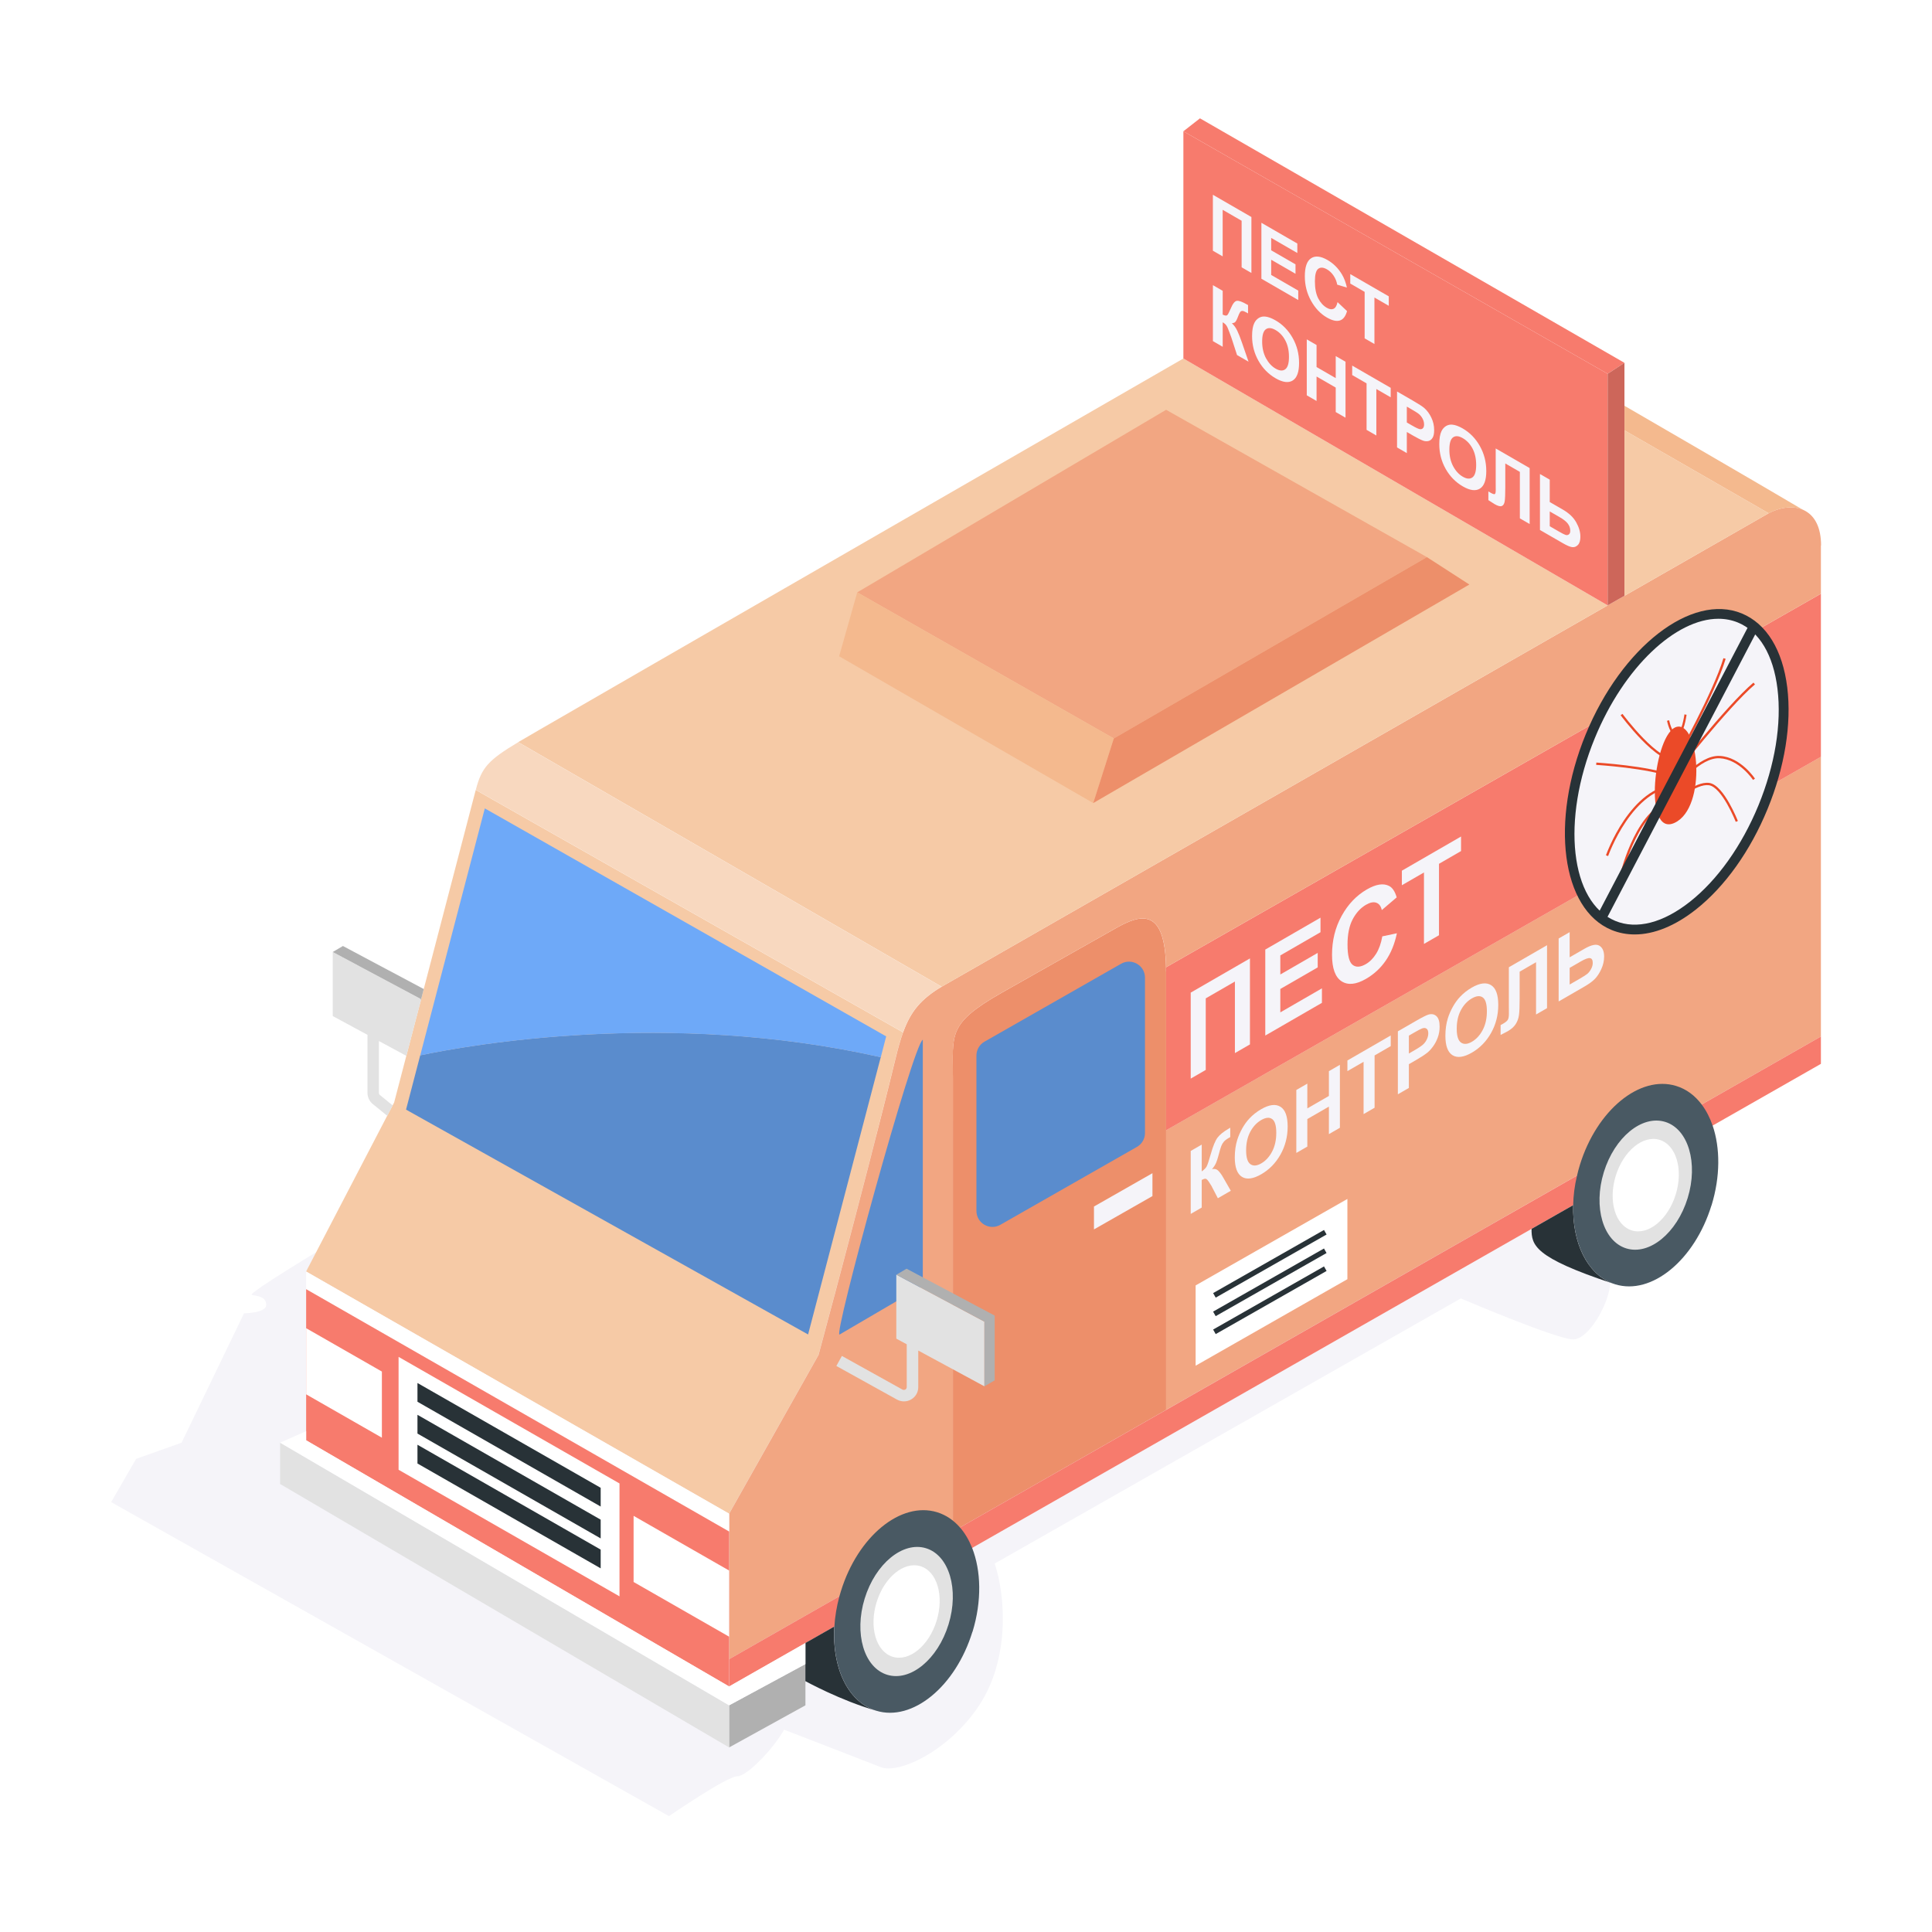 <?xml version="1.0" encoding="UTF-8"?> <svg xmlns="http://www.w3.org/2000/svg" width="800" height="800" viewBox="0 0 800 800" fill="none"><rect width="800" height="800" fill="white"></rect><g clip-path="url(#clip0_2003_826)"><path d="M137.783 514.35C137.783 514.35 102.012 535.744 104.302 536.198C106.591 536.653 110.242 536.89 110.242 540.33C110.242 543.769 101.061 543.791 101.061 543.791L75.183 597.395L56.369 604.08L46.022 621.991L277.003 752.022C277.003 752.022 301.002 735.538 305.236 735.538C309.469 735.538 320.551 723.684 324.677 716.221C324.677 716.221 357.597 728.94 364.812 731.774C372.026 734.608 392.764 725.328 405.443 706.162C418.123 686.996 416.439 661.102 411.881 647.431L604.909 537.648C604.909 537.648 642.344 553.655 650.898 554.607C659.452 555.559 671.613 529.557 664.679 526.507C657.745 523.457 513.32 440.455 513.32 440.455L137.783 514.371V514.35Z" fill="#F5F4F9"></path><path d="M482.862 402.36V583.81L394.578 634.17V446.555C394.578 428.167 392.202 423.928 414.775 411.078C438.083 397.861 451.173 390.528 462.147 384.298C472.278 378.543 482.365 375.623 482.819 400.543C482.841 401.127 482.841 401.755 482.841 402.382L482.862 402.36Z" fill="#ED8F6A"></path><path d="M474.114 404.826V469.16C474.114 471.54 472.839 473.746 470.766 474.914L414.214 507.168C409.807 509.677 404.32 506.497 404.32 501.414V437.08C404.32 434.7 405.595 432.494 407.668 431.326L464.22 399.072C468.627 396.563 474.114 399.743 474.114 404.826Z" fill="#5A8CCD"></path><path d="M754 313.387V429.184L482.862 583.789V468.014L754 313.366V313.387Z" fill="#F2A682"></path><path d="M557.926 496.46V529.687L495.088 565.51V532.261L557.926 496.46Z" fill="white"></path><path d="M477.203 485.795V495.27L452.988 509.072V499.597L477.203 485.795Z" fill="#F5F4F9"></path><path d="M754 245.852V313.387L482.862 468.035V402.36C482.862 401.733 482.862 401.127 482.841 400.522L754 245.852Z" fill="#F77B6D"></path><path d="M373.927 427.454C372.804 430.525 371.81 434.073 370.795 438.291C364.466 464.336 355.177 499.943 348.243 526.074C347.682 528.259 347.099 530.379 346.559 532.413C346.559 532.456 346.537 532.499 346.515 532.586C346.191 533.862 345.846 535.16 345.522 536.393C345.479 536.566 345.435 536.739 345.371 536.912C345.09 537.994 344.809 539.097 344.506 540.114C344.442 540.416 344.355 540.698 344.269 540.979C343.923 542.277 343.578 543.553 343.275 544.721C341.418 551.708 340.057 556.857 339.365 559.345C339.301 559.669 339.193 559.972 339.149 560.167C338.977 560.729 338.912 561.053 338.912 561.053L301.887 626.793L126.745 526.507L160.313 462.043L162.56 457.739L163.208 456.506L168.241 437.231L174.203 414.431L175.456 409.564L196.992 327.102L373.906 427.475L373.927 427.454Z" fill="#F6CAA6"></path><path d="M754 225.864V245.852L482.84 400.522C482.387 375.601 472.278 378.522 462.168 384.276C451.195 390.528 438.104 397.839 414.797 411.056C392.224 423.906 394.6 428.146 394.6 446.533V634.148L301.931 687.017V626.772L338.955 561.032C338.955 561.032 339.02 560.729 339.193 560.145C339.257 559.907 339.344 559.626 339.409 559.323C340.1 556.835 341.461 551.687 343.319 544.7C343.621 543.51 343.967 542.255 344.312 540.957C344.399 540.698 344.485 540.416 344.55 540.092C344.831 539.075 345.111 537.972 345.414 536.89C345.457 536.717 345.5 536.544 345.565 536.371C345.889 535.138 346.235 533.862 346.559 532.564C346.58 532.499 346.602 532.456 346.602 532.391C347.142 530.358 347.725 528.238 348.287 526.053C355.221 499.9 364.509 464.315 370.838 438.27C371.854 434.073 372.847 430.504 373.971 427.432C377.168 418.649 381.423 413.652 389.955 408.547L665.738 250.654L672.693 246.696L732.42 212.495C737.734 209.77 743.113 209.294 747.174 211.371C747.39 211.479 747.606 211.609 747.8 211.717C751.581 213.945 754.065 218.552 754.065 225.821L754 225.864Z" fill="#F2A682"></path><path d="M754 429.184V440.519L709.156 466.088L698.031 472.427L692.199 475.758L668.373 489.365L662.541 492.674L651.416 499.034L634.178 508.855L402.506 640.984L345.479 673.519L333.512 680.333L301.931 698.331V687.017L347.552 660.994L394.6 634.17L397.494 632.504L653.015 486.79L666.623 479.003L690.968 465.137L704.62 457.349L754 429.184Z" fill="#F77B6D"></path><path d="M667.617 531.396C635.215 520.666 634.178 515.583 634.178 508.855L651.416 499.034C651.027 514.479 657.075 527.372 667.617 531.396Z" fill="#283237"></path><path d="M364.704 437.772L364.488 438.551L334.613 552.574L168.133 459.469L174.009 436.972C193.558 432.862 276.376 417.806 364.704 437.75V437.772Z" fill="#5A8CCD"></path><path d="M665.694 250.676L389.912 408.569L214.576 307.309C217.103 305.816 220.019 304.107 223.454 302.139C243.5 290.501 490.012 148.443 490.012 148.443L665.694 250.676Z" fill="#F6CAA6"></path><path d="M366.95 429.119L364.704 437.794C276.376 417.849 193.536 432.905 174.009 437.015L200.751 334.738L366.95 429.141V429.119Z" fill="#6EA9F8"></path><path d="M590.846 230.688L461.196 305.773L354.962 245.29L482.862 169.686L590.846 230.688Z" fill="#F2A682"></path><path d="M301.909 626.772V634.17L126.767 533.819V526.507L301.909 626.772Z" fill="white"></path><path d="M301.909 634.17V698.331L126.767 596.4V533.819L301.909 634.17Z" fill="#F77B6D"></path><path d="M301.909 650.329V677.715L262.357 655.066V627.68L301.909 650.329Z" fill="white"></path><path d="M158.132 567.932V595.319L126.767 577.364V549.978L158.132 567.932Z" fill="white"></path><path d="M256.525 614.268V661.015L165.044 608.601V561.854L256.525 614.268Z" fill="white"></path><path d="M248.727 616.064V623.83L172.864 580.436V572.67L248.727 616.064Z" fill="#283237"></path><path d="M248.727 629.259V637.025L172.864 593.61V585.844L248.727 629.259Z" fill="#283237"></path><path d="M248.727 641.655V649.421L172.864 606.005V598.239L248.727 641.655Z" fill="#283237"></path><path d="M333.512 689.051V706.14L301.909 723.575V706.14L333.512 689.051Z" fill="#B0B0B0"></path><path d="M301.909 706.14V723.575L115.988 614.485V597.374L301.909 706.14Z" fill="#E2E2E2"></path><path d="M362.781 708.346C348.136 704.193 333.49 696.124 333.49 696.124V680.333L345.457 673.519C344.442 690.435 351.009 704.756 362.76 708.346H362.781Z" fill="#283237"></path><path d="M382.114 430.525C378.118 432.407 344.723 554.283 347.66 552.595C350.598 550.908 382.114 532.434 382.114 532.434V430.525Z" fill="#5A8CCD"></path><path d="M389.912 408.569C381.38 413.674 377.124 418.671 373.927 427.454L197.014 327.081C199.412 317.779 202.241 314.729 214.576 307.331L389.912 408.59V408.569Z" fill="#F8D8BF"></path><path d="M672.65 150.238L665.695 154.781L490.012 54.365L496.881 49L672.65 150.238Z" fill="#F77B6D"></path><path d="M665.695 154.781V250.676L490.012 148.443V54.365L665.695 154.781Z" fill="#F77B6D"></path><path d="M672.65 150.238V246.717L665.694 250.676V154.781L672.65 150.238Z" fill="#CD665A"></path><path d="M461.196 305.773L452.685 332.532L347.466 271.746L354.962 245.29L461.196 305.773Z" fill="#F4B98E"></path><path d="M608.43 242.045L452.685 332.532L461.196 305.773L590.846 230.688L608.43 242.045Z" fill="#ED8F6A"></path><path d="M407.625 547.274V574.054L380.235 559.236V574.357C380.235 576.477 379.155 578.402 377.319 579.462C376.39 580.025 375.353 580.284 374.316 580.284C373.344 580.284 372.35 580.046 371.443 579.549L346.321 565.618L348.611 561.464L373.69 575.396C374.23 575.677 374.705 575.46 374.899 575.374C375.072 575.287 375.461 574.963 375.461 574.357V556.641L371.141 554.304V527.805L375.353 530.055L407.582 547.252L407.625 547.274Z" fill="#E2E2E2"></path><path d="M411.881 544.764V571.567L407.625 574.054V547.274L375.396 530.076L371.184 527.827L375.396 525.339L411.881 544.764Z" fill="#B0B0B0"></path><path d="M174.224 413.652V414.409L168.263 437.21L156.9 431.066V452.525C156.9 452.871 157.073 453.217 157.354 453.455L162.603 457.738L160.357 462.043L154.351 457.154C152.969 456.008 152.17 454.321 152.17 452.547V428.513L137.783 420.726V394.227L141.996 396.476L174.224 413.674V413.652Z" fill="#E2E2E2"></path><path d="M174.224 414.409V413.652L141.996 396.455L137.783 394.205L141.996 391.717L175.477 409.542L174.224 414.409Z" fill="#B0B0B0"></path><path d="M747.131 211.414C743.07 209.315 737.691 209.791 732.377 212.539L672.65 178.208V168.02C672.65 168.02 729.072 200.728 747.131 211.435V211.414Z" fill="#F4B98E"></path><path d="M333.512 680.333V689.051L301.909 706.14L115.988 597.374L126.767 592.615V596.4L301.909 698.331L333.512 680.333Z" fill="white"></path><path d="M402.657 675.682C395.68 698.352 377.837 712.997 362.803 708.368C351.03 704.755 344.463 690.435 345.5 673.54C345.738 669.473 346.429 665.277 347.574 661.015C347.768 660.302 347.984 659.609 348.2 658.895C355.177 636.203 372.998 621.558 388.054 626.188C391.748 627.334 394.924 629.519 397.516 632.504C399.589 634.862 401.253 637.739 402.549 640.984C406.243 650.372 406.61 662.919 402.7 675.682H402.657Z" fill="#495963"></path><path d="M392.767 672.64C397.212 658.172 393.041 644.048 383.451 641.094C373.862 638.14 362.485 647.473 358.04 661.941C353.596 676.409 357.767 690.532 367.356 693.487C376.946 696.441 388.323 687.107 392.767 672.64Z" fill="#E2E2E2"></path><path d="M387.833 671.12C391.014 660.763 388.029 650.652 381.164 648.538C374.3 646.423 366.156 653.104 362.975 663.461C359.793 673.818 362.778 683.929 369.643 686.043C376.507 688.158 384.651 681.477 387.833 671.12Z" fill="white"></path><path d="M708.681 499.121C701.704 521.791 683.883 536.458 668.826 531.807C668.416 531.699 668.027 531.547 667.617 531.396C657.097 527.351 651.049 514.458 651.416 499.034C651.502 495.097 651.999 490.987 653.014 486.812C653.339 485.341 653.749 483.848 654.203 482.356C661.18 459.685 679.022 445.04 694.057 449.67C698.312 450.968 701.855 453.65 704.641 457.371C706.521 459.858 708.033 462.8 709.178 466.11C712.31 475.304 712.396 487.158 708.702 499.142L708.681 499.121Z" fill="#495963"></path><path d="M698.828 496.093C703.273 481.625 699.102 467.502 689.512 464.547C679.923 461.593 668.546 470.926 664.101 485.394C659.657 499.862 663.828 513.985 673.417 516.94C683.007 519.894 694.384 510.561 698.828 496.093Z" fill="#E2E2E2"></path><path d="M693.894 494.573C697.076 484.216 694.09 474.105 687.226 471.99C680.361 469.876 672.217 476.557 669.036 486.914C665.854 497.271 668.84 507.382 675.704 509.496C682.568 511.611 690.712 504.93 693.894 494.573Z" fill="white"></path><path d="M732.377 212.517L672.65 246.717V178.187L732.377 212.517Z" fill="#F6CAA6"></path><path d="M730.031 334.314C744.486 299.158 740.206 264.06 720.47 255.922C700.735 247.784 673.017 269.687 658.562 304.844C644.106 340.001 648.387 375.098 668.122 383.236C687.858 391.374 715.575 369.471 730.031 334.314Z" fill="#F5F4F9"></path><path d="M676.9 386.934C673.563 386.934 670.348 386.323 667.315 385.08C646.558 376.521 641.776 340.163 656.631 304.03C671.487 267.898 700.466 245.46 721.203 253.999C731.46 258.217 738.155 269.12 740.068 284.69C741.92 299.832 739.01 317.726 731.887 335.048C724.765 352.371 714.264 367.105 702.298 376.561C693.629 383.409 684.898 386.934 676.9 386.934ZM711.557 256.22C693.913 256.22 672.464 276.212 660.396 305.6C646.395 339.654 650.201 373.627 668.862 381.33C677.694 384.978 688.663 382.166 699.774 373.382C711.191 364.354 721.264 350.19 728.122 333.52C734.981 316.829 737.789 299.69 736.018 285.22C734.309 271.179 728.489 261.437 719.657 257.789C717.093 256.73 714.386 256.22 711.557 256.22Z" fill="#283237"></path><path d="M693.481 340.686C706.911 334.267 703.553 298.511 694.243 300.989C684.932 303.468 680.092 347.086 693.481 340.686Z" fill="#EB4A28"></path><path fill-rule="evenodd" clip-rule="evenodd" d="M694.837 314.607C694.837 314.607 694.837 314.607 694.418 314.383L694.837 314.607L694.744 314.773L694.559 314.829C693.487 315.153 692.312 315.06 691.106 314.694C689.9 314.327 688.635 313.678 687.358 312.85C684.805 311.195 682.143 308.781 679.737 306.314C677.329 303.844 675.161 301.303 673.596 299.382C672.813 298.421 672.181 297.614 671.744 297.047C671.525 296.764 671.355 296.54 671.24 296.387C671.182 296.31 671.138 296.251 671.108 296.211L671.075 296.166L671.063 296.15C671.063 296.15 671.063 296.15 671.451 295.877C671.839 295.603 671.839 295.603 671.839 295.603L671.849 295.618L671.882 295.661C671.911 295.7 671.954 295.758 672.01 295.833C672.124 295.983 672.292 296.204 672.508 296.485C672.941 297.047 673.568 297.847 674.345 298.801C675.899 300.709 678.047 303.226 680.43 305.669C682.816 308.116 685.421 310.473 687.887 312.072C689.12 312.871 690.301 313.47 691.391 313.801C692.401 314.109 693.307 314.178 694.094 313.986L694.173 313.846C694.287 313.64 694.455 313.337 694.671 312.945C695.103 312.163 695.724 311.028 696.483 309.624C698.001 306.813 700.068 302.921 702.265 298.59C706.664 289.916 711.565 279.523 713.635 272.544L714.554 272.804C712.457 279.874 707.519 290.336 703.122 299.004C700.92 303.344 698.85 307.244 697.329 310.06C696.569 311.467 695.946 312.604 695.513 313.388C695.297 313.781 695.128 314.085 695.013 314.292L694.882 314.527L694.838 314.606L694.837 314.607Z" fill="#EB4A28"></path><path fill-rule="evenodd" clip-rule="evenodd" d="M692.906 321.817C692.905 321.817 692.905 321.817 692.525 321.523L692.906 321.817L692.679 322.108L692.338 321.966C687.682 320.024 679.858 318.71 673.147 317.883C669.802 317.47 666.751 317.181 664.536 316.995C663.429 316.901 662.531 316.834 661.91 316.79C661.6 316.768 661.359 316.752 661.196 316.741L661.01 316.729L660.963 316.726L660.949 316.725C660.948 316.725 660.948 316.725 660.977 316.246C661.006 315.767 661.006 315.767 661.006 315.767L661.023 315.768L661.071 315.771L661.259 315.783C661.424 315.794 661.667 315.81 661.979 315.832C662.604 315.877 663.506 315.944 664.618 316.038C666.841 316.225 669.905 316.516 673.265 316.93C679.809 317.736 687.544 319.018 692.369 320.941L692.4 320.901C692.568 320.686 692.816 320.371 693.136 319.966C693.774 319.157 694.699 317.99 695.845 316.56C698.135 313.699 701.307 309.785 704.834 305.57C711.878 297.151 720.367 287.495 726.066 282.659L726.691 283.39C721.065 288.163 712.627 297.756 705.575 306.184C702.054 310.393 698.886 314.302 696.599 317.158C695.455 318.586 694.531 319.752 693.894 320.56C693.575 320.963 693.328 321.278 693.16 321.492L692.97 321.735L692.906 321.816L692.906 321.817Z" fill="#EB4A28"></path><path fill-rule="evenodd" clip-rule="evenodd" d="M694.991 325.506L694.997 325.498L695.015 325.474C695.032 325.452 695.057 325.419 695.09 325.375C695.156 325.289 695.256 325.161 695.385 324.998C695.644 324.671 696.025 324.204 696.508 323.644C697.475 322.523 698.85 321.035 700.484 319.561C702.121 318.086 704.006 316.634 705.993 315.579C707.982 314.523 710.044 313.878 712.043 313.976C716.115 314.174 719.572 316.392 722.036 318.605C723.264 319.708 724.233 320.799 724.895 321.614C725.226 322.022 725.479 322.359 725.649 322.594C725.734 322.711 725.798 322.802 725.84 322.864C725.862 322.895 725.877 322.918 725.888 322.933L725.899 322.95L725.901 322.954C725.901 322.953 725.902 322.954 726.297 322.687C726.692 322.421 726.691 322.421 726.691 322.42L726.69 322.418L726.686 322.412L726.672 322.391C726.66 322.373 726.642 322.347 726.619 322.314C726.572 322.246 726.504 322.149 726.414 322.025C726.235 321.778 725.971 321.426 725.628 321.004C724.943 320.159 723.939 319.03 722.666 317.886C720.128 315.606 716.47 313.228 712.089 313.015C709.861 312.907 707.628 313.625 705.552 314.727C703.474 315.831 701.524 317.336 699.853 318.843C698.181 320.351 696.778 321.87 695.793 323.011C695.3 323.582 694.912 324.06 694.645 324.395C694.532 324.538 694.441 324.655 694.373 324.743C684.697 325.073 677.361 332.463 672.475 339.655C670.003 343.294 668.134 346.915 666.884 349.626C666.258 350.981 665.787 352.111 665.471 352.902C665.313 353.298 665.195 353.61 665.115 353.823C665.075 353.929 665.045 354.011 665.025 354.067L665.002 354.131L664.996 354.147L664.994 354.153C664.994 354.154 664.994 354.154 665.441 354.315L665.888 354.476L665.89 354.472L665.895 354.458L665.916 354.398C665.935 354.346 665.964 354.267 666.003 354.163C666.08 353.956 666.196 353.651 666.351 353.262C666.661 352.485 667.126 351.371 667.744 350.033C668.979 347.355 670.823 343.783 673.256 340.2C678.143 333.008 685.316 325.908 694.623 325.697L694.853 325.692L694.991 325.506Z" fill="#EB4A28"></path><path fill-rule="evenodd" clip-rule="evenodd" d="M693.677 332.333L693.553 332.45L693.384 332.46C689.847 332.661 686.739 334.527 684.049 337.278C681.358 340.029 679.116 343.637 677.32 347.243C675.527 350.846 674.189 354.427 673.3 357.109C672.856 358.45 672.524 359.564 672.304 360.342C672.193 360.731 672.111 361.036 672.056 361.244C672.029 361.347 672.008 361.426 671.995 361.479L671.98 361.539L671.976 361.553L671.975 361.557C671.975 361.557 671.975 361.558 671.562 361.451L671.519 361.44C671.063 361.323 671.063 361.323 671.063 361.322L671.064 361.317L671.068 361.3L671.085 361.237C671.099 361.182 671.12 361.1 671.148 360.994C671.204 360.781 671.288 360.471 671.4 360.076C671.624 359.286 671.96 358.157 672.409 356.802C673.307 354.092 674.661 350.465 676.481 346.809C678.3 343.155 680.595 339.45 683.383 336.6C686.131 333.789 689.389 331.78 693.164 331.512C693.229 331.452 693.319 331.371 693.43 331.271C693.681 331.046 694.045 330.728 694.5 330.349C695.407 329.591 696.68 328.587 698.135 327.61C699.588 326.633 701.235 325.674 702.891 325.012C704.541 324.352 706.244 323.969 707.79 324.197C709.387 324.432 710.913 325.607 712.274 327.117C713.649 328.642 714.921 330.581 716.003 332.475C717.086 334.372 717.988 336.24 718.618 337.632C718.933 338.329 719.181 338.907 719.351 339.313C719.435 339.515 719.5 339.674 719.544 339.783C719.566 339.838 719.583 339.88 719.594 339.908L719.607 339.941L719.612 339.951C719.612 339.952 719.612 339.952 719.175 340.131L718.738 340.309L718.738 340.307L718.735 340.299L718.723 340.269C718.712 340.242 718.696 340.202 718.675 340.149C718.632 340.044 718.568 339.888 718.485 339.689C718.319 339.292 718.075 338.722 717.764 338.035C717.142 336.66 716.254 334.821 715.19 332.959C714.124 331.093 712.892 329.22 711.582 327.767C710.26 326.301 708.922 325.333 707.656 325.147C706.34 324.953 704.815 325.274 703.235 325.906C701.661 326.535 700.074 327.456 698.652 328.411C697.232 329.366 695.986 330.348 695.095 331.092C694.65 331.463 694.294 331.775 694.05 331.993C693.928 332.102 693.834 332.187 693.771 332.246C693.74 332.275 693.716 332.297 693.7 332.311L693.683 332.328L693.678 332.332L693.677 332.333Z" fill="#EB4A28"></path><path fill-rule="evenodd" clip-rule="evenodd" d="M696.307 303.347C695.84 304.175 695.194 304.912 694.342 304.912C693.558 304.912 692.916 304.423 692.417 303.8C691.918 303.177 691.518 302.366 691.208 301.587C690.896 300.803 690.665 300.024 690.512 299.443C690.435 299.152 690.378 298.909 690.339 298.738C690.32 298.652 690.305 298.585 690.295 298.538L690.284 298.484L690.281 298.469L690.28 298.465L690.28 298.463C690.28 298.463 690.28 298.463 690.718 298.35C691.156 298.237 691.156 298.237 691.156 298.237L691.156 298.239L691.159 298.251L691.168 298.297C691.177 298.339 691.19 298.401 691.208 298.481C691.244 298.641 691.299 298.87 691.371 299.146C691.517 299.699 691.735 300.432 692.025 301.161C692.317 301.894 692.671 302.595 693.079 303.105C693.489 303.617 693.908 303.884 694.342 303.884C694.708 303.884 695.119 303.557 695.553 302.789C695.971 302.048 696.329 301.034 696.62 299.986C696.91 298.944 697.127 297.899 697.271 297.111C697.343 296.718 697.396 296.39 697.432 296.162C697.449 296.048 697.463 295.958 697.471 295.898L697.481 295.829L697.484 295.813L697.484 295.809L697.928 295.886C698.371 295.965 698.371 295.965 698.371 295.965L698.37 295.972L698.368 295.992L698.357 296.066C698.348 296.13 698.334 296.224 698.316 296.342C698.279 296.579 698.223 296.917 698.149 297.322C698.002 298.13 697.778 299.212 697.476 300.298C697.176 301.378 696.789 302.493 696.307 303.347Z" fill="#EB4A28"></path><path d="M724.418 258.461L661.221 379.313L664.826 381.204L728.023 260.352L724.418 258.461Z" fill="#283237"></path><path d="M548.242 509.302L502.329 535.443L503.396 537.323L549.31 511.183L548.242 509.302Z" fill="#283237"></path><path d="M548.23 516.973L502.317 543.114L503.385 544.994L549.298 518.853L548.23 516.973Z" fill="#283237"></path><path d="M548.242 524.397L502.328 550.538L503.396 552.418L549.309 526.277L548.242 524.397Z" fill="#283237"></path><path d="M645.403 388.615L649.961 385.983L649.96 396.402L656.057 392.881C658.932 391.222 661.01 390.798 662.293 391.61C663.586 392.416 664.233 393.903 664.233 396.073C664.233 397.851 663.843 399.587 663.063 401.282C662.282 402.978 661.389 404.341 660.383 405.372C659.388 406.386 657.946 407.438 656.057 408.528L645.402 414.681L645.403 388.615ZM649.96 407.675L654.394 405.114C655.831 404.285 656.827 403.633 657.381 403.158C657.935 402.672 658.428 402.02 658.859 401.203C659.301 400.379 659.521 399.552 659.521 398.722C659.521 397.525 659.147 396.864 658.398 396.74C657.659 396.609 656.391 397.063 654.595 398.1L649.96 400.776L649.96 407.675Z" fill="#F5F4F9"></path><path d="M624.787 400.519L640.599 391.388L640.598 417.454L636.041 420.086L636.042 398.43L629.252 402.35L629.251 413.481C629.251 416.67 629.159 418.951 628.974 420.326C628.789 421.69 628.338 422.934 627.619 424.06C626.911 425.169 625.797 426.162 624.278 427.039C623.744 427.347 622.774 427.848 621.368 428.541L621.368 424.47L622.384 423.901C623.339 423.349 623.98 422.831 624.309 422.345C624.637 421.859 624.802 421.035 624.802 419.873L624.786 415.401L624.787 400.519Z" fill="#F5F4F9"></path><path d="M598.504 428.889C598.504 426.234 598.848 423.807 599.536 421.608C600.049 419.984 600.748 418.389 601.63 416.825C602.523 415.254 603.499 413.909 604.556 412.788C605.962 411.289 607.584 410.009 609.421 408.948C612.747 407.027 615.405 406.683 617.397 407.916C619.398 409.143 620.399 411.878 620.399 416.122C620.398 420.33 619.408 424.197 617.427 427.724C615.445 431.238 612.797 433.953 609.482 435.867C606.125 437.805 603.457 438.167 601.476 436.952C599.495 435.725 598.504 433.038 598.504 428.889ZM603.2 425.999C603.2 428.951 603.79 430.85 604.971 431.698C606.151 432.534 607.65 432.427 609.467 431.378C611.283 430.329 612.772 428.716 613.932 426.541C615.102 424.348 615.687 421.74 615.687 418.718C615.687 415.731 615.118 413.831 613.978 413.019C612.849 412.201 611.346 412.335 609.467 413.419C607.589 414.504 606.075 416.125 604.925 418.283C603.775 420.428 603.2 423 603.2 425.999Z" fill="#F5F4F9"></path><path d="M578.827 453.125L578.828 427.058L586.141 422.835C588.913 421.235 590.719 420.322 591.561 420.097C592.854 419.741 593.937 419.969 594.81 420.781C595.682 421.581 596.118 423.019 596.118 425.093C596.118 426.693 595.867 428.184 595.364 429.565C594.861 430.946 594.219 432.176 593.439 433.254C592.669 434.315 591.884 435.178 591.083 435.841C589.995 436.719 588.419 437.753 586.356 438.944L583.385 440.66L583.384 450.493L578.827 453.125ZM583.385 428.836L583.385 436.233L585.879 434.793C587.675 433.755 588.876 432.926 589.482 432.303C590.088 431.681 590.56 430.981 590.899 430.205C591.248 429.423 591.422 428.646 591.422 427.876C591.422 426.927 591.181 426.284 590.699 425.947C590.216 425.609 589.605 425.576 588.866 425.849C588.322 426.045 587.229 426.616 585.587 427.565L583.385 428.836Z" fill="#F5F4F9"></path><path d="M564.631 461.322L564.632 439.665L557.934 443.533L557.934 439.123L575.872 428.765L575.871 433.175L569.189 437.033L569.188 458.69L564.631 461.322Z" fill="#F5F4F9"></path><path d="M536.778 477.405L536.779 451.339L541.337 448.707L541.336 458.967L550.266 453.81L550.267 443.551L554.824 440.919L554.823 466.985L550.266 469.617L550.266 458.22L541.336 463.376L541.336 474.774L536.778 477.405Z" fill="#F5F4F9"></path><path d="M511.297 479.247C511.297 476.591 511.641 474.164 512.329 471.965C512.842 470.341 513.54 468.747 514.423 467.182C515.316 465.612 516.291 464.266 517.348 463.146C518.755 461.647 520.377 460.366 522.214 459.305C525.54 457.385 528.198 457.041 530.189 458.274C532.191 459.501 533.191 462.236 533.191 466.479C533.191 470.687 532.2 474.555 530.219 478.081C528.238 481.596 525.59 484.31 522.274 486.225C518.918 488.163 516.249 488.525 514.268 487.31C512.287 486.083 511.297 483.395 511.297 479.247ZM515.993 476.357C515.993 479.309 516.583 481.208 517.763 482.056C518.944 482.891 520.442 482.784 522.259 481.735C524.076 480.686 525.564 479.074 526.724 476.899C527.895 474.706 528.48 472.098 528.48 469.075C528.48 466.088 527.91 464.189 526.771 463.377C525.642 462.559 524.138 462.692 522.26 463.777C520.382 464.862 518.867 466.483 517.718 468.64C516.568 470.786 515.993 473.358 515.993 476.357Z" fill="#F5F4F9"></path><path d="M493.052 476.589L497.61 473.957L497.61 485.052C498.626 484.347 499.313 483.648 499.673 482.954C500.032 482.261 500.586 480.589 501.336 477.94C502.28 474.573 503.23 472.271 504.184 471.032C505.129 469.799 506.653 468.575 508.757 467.36C508.86 467.301 509.081 467.168 509.419 466.96L509.419 470.854L508.772 471.21C507.838 471.749 507.156 472.28 506.725 472.801C506.294 473.311 505.945 473.915 505.678 474.615C505.411 475.314 505.015 476.663 504.492 478.66C504.215 479.721 503.912 480.648 503.583 481.443C503.265 482.231 502.696 483.129 501.874 484.136C502.891 483.882 503.727 484.068 504.384 484.696C505.051 485.319 505.78 486.32 506.57 487.701L509.649 493.071L504.291 496.165L501.597 490.982C501.556 490.911 501.469 490.777 501.335 490.582C501.284 490.517 501.094 490.217 500.766 489.684C500.181 488.742 499.698 488.22 499.318 488.119C498.949 488.013 498.379 488.176 497.609 488.608L497.609 500.023L493.052 502.655L493.052 476.589Z" fill="#F5F4F9"></path><path d="M589.633 390.858L589.634 361.274L580.485 366.557L580.485 360.533L604.988 346.384L604.988 352.408L595.86 357.679L595.859 387.263L589.633 390.858Z" fill="#F5F4F9"></path><path d="M572.387 387.725L578.423 386.45C577.498 390.87 575.955 394.651 573.796 397.793C571.65 400.91 568.923 403.424 565.614 405.335C561.52 407.699 558.155 408.031 555.519 406.331C552.883 404.615 551.565 400.955 551.565 395.352C551.565 389.426 552.89 384.062 555.541 379.261C558.191 374.444 561.675 370.788 565.994 368.294C569.766 366.116 572.83 365.634 575.185 366.849C576.587 367.561 577.639 369.14 578.34 371.585L572.177 376.844C571.813 375.208 571.049 374.192 569.885 373.795C568.735 373.391 567.333 373.666 565.678 374.621C563.393 375.941 561.535 377.961 560.105 380.682C558.688 383.394 557.98 386.871 557.98 391.114C557.98 395.615 558.681 398.417 560.083 399.518C561.485 400.619 563.308 400.522 565.551 399.226C567.206 398.271 568.629 396.842 569.821 394.939C571.013 393.036 571.868 390.632 572.387 387.725Z" fill="#F5F4F9"></path><path d="M523.927 428.799L523.929 393.192L546.791 379.99L546.791 386.014L530.154 395.621L530.154 403.514L545.634 394.576L545.634 400.575L530.154 409.514L530.153 419.205L547.379 409.258L547.379 415.257L523.927 428.799Z" fill="#F5F4F9"></path><path d="M493.053 411.021L517.577 396.859L517.575 432.467L511.35 436.062L511.351 406.429L499.278 413.401L499.277 443.033L493.051 446.628L493.053 411.021Z" fill="#F5F4F9"></path><path d="M637.664 196.283L641.715 198.622L641.715 207.884L647.135 211.013C649.689 212.488 651.537 214.245 652.678 216.284C653.827 218.328 654.402 220.315 654.402 222.243C654.402 223.823 654.056 224.967 653.362 225.672C652.669 226.378 651.875 226.673 650.981 226.557C650.096 226.436 648.814 225.891 647.135 224.921L637.664 219.453L637.664 196.283ZM641.715 217.904L645.657 220.18C646.934 220.918 647.819 221.36 648.312 221.508C648.805 221.645 649.243 221.571 649.626 221.286C650.018 221.007 650.214 220.499 650.214 219.761C650.214 218.697 649.881 217.725 649.215 216.845C648.558 215.971 647.431 215.072 645.835 214.15L641.715 211.772L641.715 217.904Z" fill="#F5F4F9"></path><path d="M619.338 185.701L633.394 193.817L633.394 216.987L629.343 214.648L629.343 195.397L623.307 191.912L623.308 201.806C623.308 204.64 623.226 206.574 623.061 207.606C622.897 208.628 622.496 209.271 621.857 209.535C621.228 209.793 620.238 209.532 618.887 208.752C618.413 208.478 617.551 207.928 616.301 207.1L616.301 203.481L617.204 204.018C618.052 204.508 618.623 204.706 618.915 204.611C619.207 204.516 619.352 203.953 619.352 202.92L619.339 198.929L619.338 185.701Z" fill="#F5F4F9"></path><path d="M595.977 183.938C595.976 181.577 596.282 179.773 596.893 178.525C597.349 177.608 597.97 176.907 598.754 176.423C599.548 175.943 600.415 175.748 601.355 175.838C602.605 175.949 604.046 176.475 605.679 177.418C608.636 179.126 610.999 181.549 612.769 184.689C614.548 187.834 615.438 191.293 615.438 195.065C615.438 198.805 614.558 201.226 612.797 202.327C611.036 203.418 608.682 203.112 605.735 201.41C602.752 199.687 600.379 197.269 598.618 194.156C596.857 191.031 595.977 187.625 595.977 183.938ZM600.151 186.19C600.151 188.814 600.676 191.108 601.725 193.073C602.774 195.028 604.106 196.471 605.721 197.404C607.336 198.336 608.659 198.431 609.69 197.688C610.73 196.94 611.25 195.223 611.25 192.536C611.25 189.881 610.744 187.608 609.731 185.716C608.727 183.83 607.39 182.405 605.721 181.441C604.051 180.477 602.705 180.363 601.683 181.101C600.662 181.828 600.151 183.524 600.151 186.19Z" fill="#F5F4F9"></path><path d="M578.486 185.28L578.485 162.11L584.986 165.864C587.45 167.287 589.056 168.33 589.804 168.994C590.953 170.005 591.916 171.32 592.692 172.937C593.467 174.544 593.855 176.269 593.855 178.113C593.855 179.536 593.632 180.603 593.185 181.314C592.737 182.025 592.167 182.46 591.474 182.618C590.79 182.77 590.092 182.731 589.38 182.499C588.413 182.162 587.012 181.464 585.178 180.405L582.537 178.879L582.537 187.62L578.486 185.28ZM582.537 168.369L582.537 174.944L584.754 176.224C586.351 177.146 587.418 177.642 587.956 177.71C588.495 177.779 588.914 177.642 589.216 177.299C589.526 176.962 589.681 176.451 589.681 175.766C589.681 174.923 589.466 174.104 589.037 173.308C588.609 172.513 588.066 171.857 587.409 171.341C586.925 170.956 585.953 170.342 584.494 169.499L582.537 168.369Z" fill="#F5F4F9"></path><path d="M565.868 177.994L565.867 158.743L559.913 155.306L559.913 151.386L575.858 160.593L575.858 164.513L569.918 161.083L569.919 180.333L565.868 177.994Z" fill="#F5F4F9"></path><path d="M541.11 163.697L541.109 140.527L545.16 142.867L545.16 151.986L553.098 156.57L553.098 147.45L557.149 149.79L557.15 172.96L553.099 170.62L553.098 160.489L545.16 155.906L545.161 166.037L541.11 163.697Z" fill="#F5F4F9"></path><path d="M518.459 139.175C518.459 136.815 518.764 135.011 519.376 133.762C519.832 132.846 520.452 132.145 521.237 131.66C522.031 131.181 522.897 130.986 523.837 131.076C525.087 131.186 526.529 131.713 528.162 132.656C531.118 134.363 533.481 136.787 535.251 139.927C537.031 143.072 537.92 146.531 537.92 150.303C537.921 154.043 537.04 156.464 535.279 157.565C533.519 158.655 531.165 158.35 528.218 156.648C525.234 154.925 522.862 152.507 521.101 149.393C519.34 146.269 518.459 142.863 518.459 139.175ZM522.633 141.428C522.633 144.051 523.158 146.346 524.207 148.311C525.257 150.265 526.589 151.709 528.204 152.641C529.819 153.574 531.142 153.669 532.173 152.926C533.213 152.178 533.733 150.461 533.733 147.774C533.732 145.119 533.226 142.845 532.213 140.954C531.209 139.068 529.873 137.643 528.203 136.679C526.533 135.714 525.188 135.601 524.166 136.339C523.144 137.066 522.633 138.762 522.633 141.428Z" fill="#F5F4F9"></path><path d="M502.24 118.083L506.292 120.422L506.292 130.285C507.195 130.701 507.806 130.785 508.126 130.538C508.445 130.29 508.938 129.373 509.604 127.788C510.443 125.765 511.287 124.693 512.135 124.571C512.975 124.445 514.33 124.922 516.2 126.002C516.291 126.055 516.488 126.163 516.789 126.326L516.789 129.787L516.214 129.439C515.384 128.96 514.777 128.731 514.394 128.752C514.011 128.762 513.7 128.941 513.463 129.289C513.226 129.637 512.875 130.43 512.409 131.668C512.163 132.326 511.894 132.84 511.602 133.209C511.319 133.583 510.813 133.796 510.083 133.849C510.986 134.665 511.73 135.69 512.314 136.923C512.907 138.161 513.555 139.799 514.257 141.838L516.995 149.772L512.232 147.022L509.837 139.649C509.8 139.544 509.723 139.336 509.604 139.025C509.559 138.914 509.39 138.453 509.098 137.642C508.578 136.204 508.149 135.245 507.811 134.765C507.483 134.291 506.976 133.851 506.292 133.446L506.292 143.592L502.241 141.253L502.24 118.083Z" fill="#F5F4F9"></path><path d="M565.072 140.11L565.072 120.859L559.118 117.421L559.118 113.502L575.062 122.709L575.062 126.628L569.123 123.198L569.124 142.449L565.072 140.11Z" fill="#F5F4F9"></path><path d="M553.85 125.11L557.778 128.817C557.176 130.998 556.172 132.299 554.767 132.72C553.371 133.136 551.596 132.723 549.443 131.479C546.779 129.941 544.589 127.628 542.874 124.541C541.158 121.443 540.301 118.071 540.301 114.426C540.3 110.569 541.162 108.075 542.887 106.942C544.611 105.799 546.878 106.039 549.689 107.662C552.143 109.079 554.137 111.068 555.67 113.628C556.582 115.145 557.266 116.963 557.723 119.081L553.713 117.872C553.475 116.533 552.978 115.298 552.221 114.165C551.473 113.038 550.56 112.163 549.484 111.542C547.996 110.683 546.787 110.601 545.857 111.297C544.935 111.997 544.475 113.728 544.475 116.488C544.475 119.418 544.931 121.767 545.844 123.537C546.756 125.308 547.942 126.614 549.402 127.457C550.479 128.079 551.405 128.218 552.18 127.876C552.956 127.534 553.512 126.612 553.85 125.11Z" fill="#F5F4F9"></path><path d="M522.318 115.421L522.317 92.251L537.193 100.841L537.193 104.761L526.368 98.51L526.368 103.646L536.441 109.463L536.441 113.367L526.368 107.55L526.368 113.856L537.577 120.329L537.577 124.233L522.318 115.421Z" fill="#F5F4F9"></path><path d="M502.226 80.649L518.183 89.864L518.184 113.034L514.133 110.695L514.133 91.413L506.277 86.877L506.278 106.158L502.226 103.819L502.226 80.649Z" fill="#F5F4F9"></path></g><defs><clipPath id="clip0_2003_826"><rect width="708" height="703" fill="white" transform="translate(46 49)"></rect></clipPath></defs></svg> 